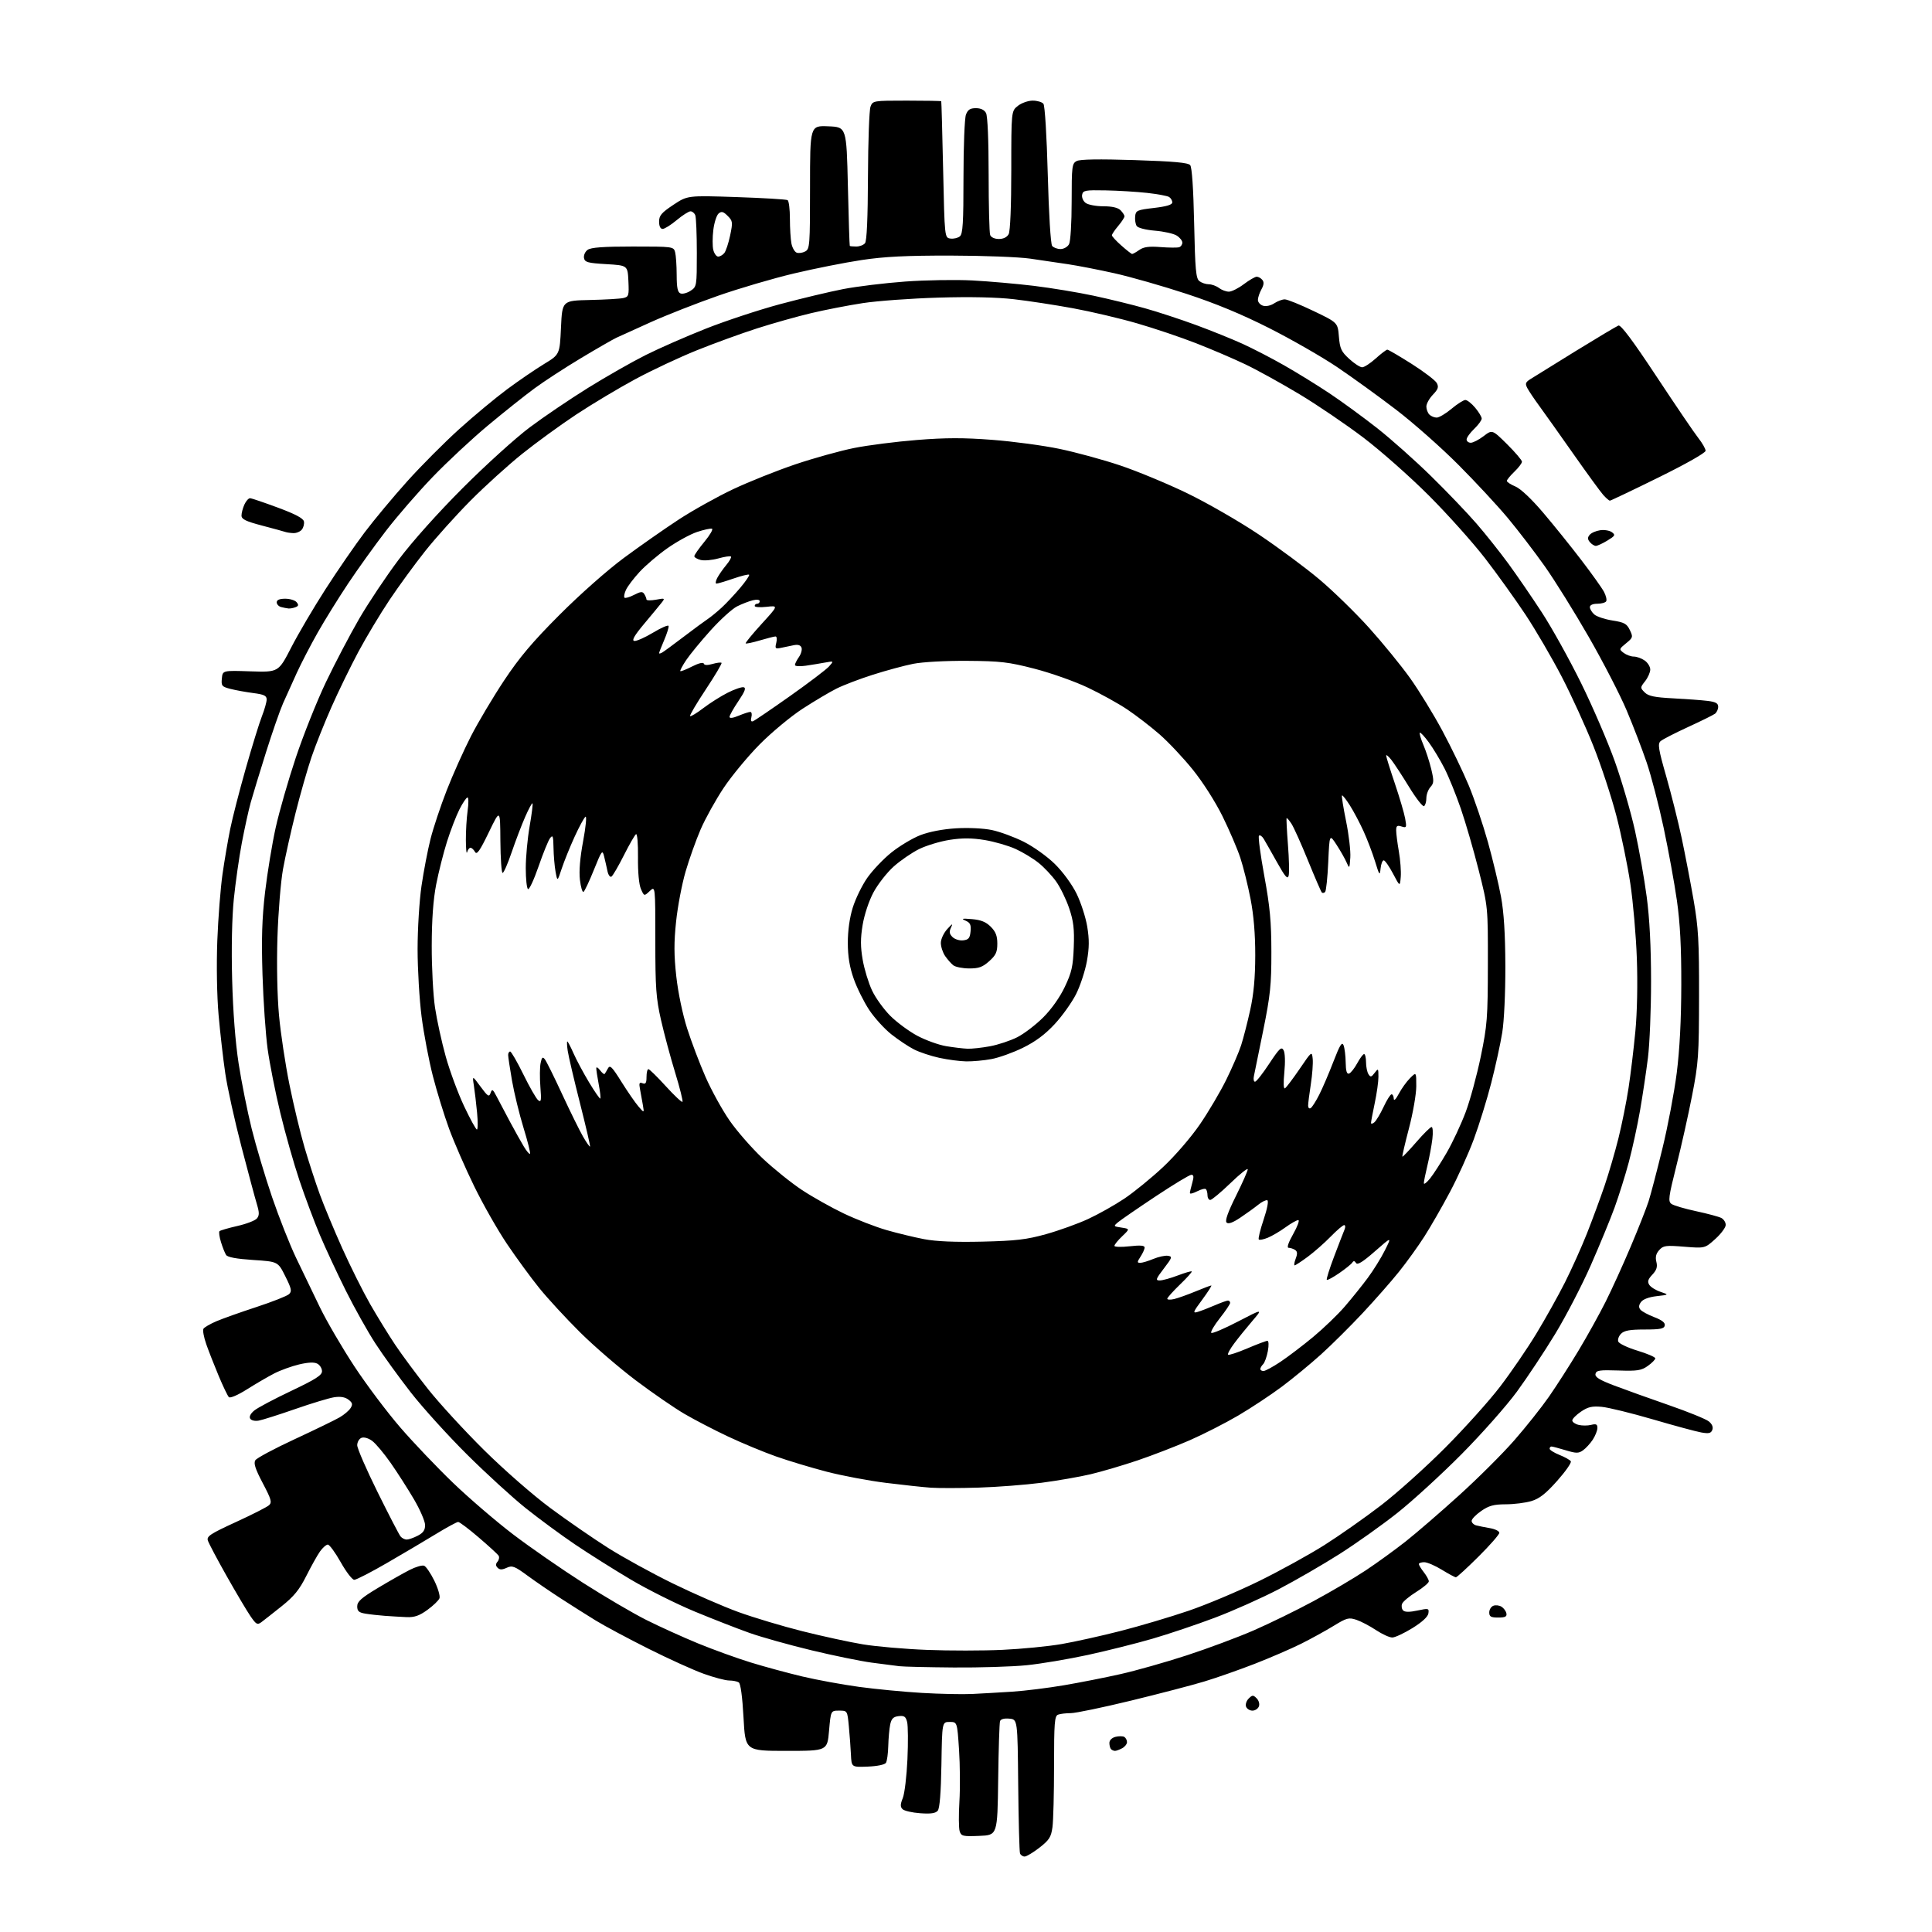<?xml version="1.0" encoding="UTF-8" standalone="no"?>
<svg 
  version="1.1" 
  xmlns="http://www.w3.org/2000/svg" 
  xmlns:xlink="http://www.w3.org/1999/xlink" 
  xmlns:svg="http://www.w3.org/2000/svg"
  xmlns:rdf="http://www.w3.org/1999/02/22-rdf-syntax-ns#"
  xmlns:cc="http://creativecommons.org/ns#"
  xmlns:dc="http://purl.org/dc/elements/1.1/"
  viewBox="0 0 768 768"
  width="768"
  height="768"
>
<style>svg {background-color: white; }</style>"
<path stroke="none" fill="black" fill-rule="evenodd" d="M407.30,738.00C406.55,738.00 405.73,737.44 405.47,736.75C405.22,736.06 404.89,723.80 404.75,709.50C404.50,683.50 404.50,683.50 401.24,683.19C399.22,682.99 397.81,683.37 397.53,684.19C397.28,684.91 396.94,695.40 396.79,707.50C396.50,729.50 396.50,729.50 389.33,729.79C382.75,730.06 382.11,729.91 381.48,727.94C381.11,726.76 381.06,721.45 381.38,716.15C381.70,710.84 381.63,701.55 381.23,695.50C380.50,684.50 380.50,684.50 377.50,684.50C374.50,684.50 374.50,684.50 374.23,701.43C374.04,712.62 373.55,718.84 372.77,719.78C371.90,720.82 369.99,721.10 365.78,720.79C362.58,720.56 359.43,719.83 358.77,719.17C357.84,718.24 357.86,717.25 358.88,714.74C359.59,712.96 360.42,706.03 360.72,699.34C361.02,692.65 360.96,685.99 360.60,684.53C360.05,682.36 359.44,681.93 357.22,682.19C355.12,682.43 354.37,683.18 353.87,685.50C353.52,687.15 353.18,690.98 353.10,694.00C353.03,697.02 352.61,700.06 352.18,700.75C351.71,701.48 348.74,702.10 344.94,702.25C338.50,702.50 338.50,702.50 338.26,697.50C338.13,694.75 337.76,689.69 337.43,686.25C336.84,680.00 336.84,680.00 333.55,680.00C330.26,680.00 330.26,680.00 329.56,688.00C328.86,696.00 328.86,696.00 312.57,696.00C296.28,696.00 296.28,696.00 295.56,682.76C295.11,674.47 294.40,669.24 293.67,668.78C293.03,668.37 291.29,668.02 289.81,668.02C288.33,668.01 283.83,666.82 279.81,665.38C275.79,663.95 265.90,659.47 257.84,655.43C249.78,651.39 240.33,646.34 236.84,644.20C233.35,642.06 227.12,638.12 223.00,635.45C218.88,632.79 212.89,628.69 209.70,626.35C204.55,622.56 203.62,622.21 201.42,623.22C199.58,624.06 198.66,624.06 197.82,623.22C196.99,622.39 196.98,621.73 197.79,620.76C198.39,620.03 198.57,618.96 198.19,618.38C197.81,617.80 194.26,614.55 190.30,611.16C186.35,607.77 182.67,605.00 182.13,605.00C181.59,605.00 177.63,607.15 173.32,609.78C169.02,612.41 160.27,617.58 153.88,621.28C147.50,624.98 141.62,628.00 140.82,628.00C140.02,628.00 137.60,624.85 135.44,621.00C133.27,617.15 130.97,614.00 130.32,614.00C129.67,614.00 128.26,615.24 127.19,616.75C126.13,618.26 123.67,622.65 121.74,626.50C118.99,631.97 116.85,634.60 111.96,638.50C108.52,641.25 104.89,644.10 103.90,644.84C102.30,646.03 101.82,645.75 99.49,642.34C98.05,640.23 93.81,633.07 90.06,626.43C86.31,619.79 82.97,613.47 82.63,612.39C82.09,610.70 83.58,609.72 93.75,605.05C100.21,602.09 106.15,599.07 106.94,598.35C108.19,597.22 107.84,596.01 104.44,589.55C101.48,583.93 100.75,581.67 101.50,580.47C102.05,579.60 109.10,575.82 117.16,572.09C125.22,568.35 133.27,564.44 135.05,563.40C136.83,562.35 138.79,560.69 139.39,559.69C140.28,558.24 140.10,557.58 138.50,556.37C137.15,555.35 135.30,555.05 132.84,555.43C130.82,555.74 123.84,557.85 117.34,560.12C110.83,562.38 104.32,564.45 102.87,564.71C101.35,564.99 99.91,564.66 99.46,563.93C98.97,563.15 99.59,561.93 101.09,560.69C102.42,559.60 109.01,556.10 115.75,552.91C125.44,548.31 128.00,546.68 128.00,545.09C128.00,543.98 127.17,542.63 126.16,542.09C124.92,541.42 122.58,541.52 118.91,542.38C115.94,543.08 111.47,544.70 109.00,545.97C106.53,547.25 101.66,550.08 98.18,552.28C94.50,554.60 91.49,555.89 90.98,555.38C90.49,554.89 88.68,551.12 86.95,546.99C85.22,542.87 83.00,537.20 82.01,534.39C81.02,531.58 80.51,528.80 80.87,528.21C81.24,527.61 83.56,526.27 86.02,525.22C88.48,524.17 95.67,521.61 102.00,519.54C108.33,517.46 114.13,515.17 114.90,514.44C116.10,513.31 115.88,512.27 113.40,507.31C110.50,501.50 110.50,501.50 100.62,500.86C94.00,500.42 90.46,499.77 89.87,498.86C89.39,498.11 88.47,495.81 87.84,493.74C87.20,491.68 86.94,489.73 87.25,489.41C87.57,489.10 90.76,488.17 94.34,487.35C97.93,486.54 101.43,485.19 102.12,484.36C103.12,483.15 103.12,482.02 102.11,478.67C101.41,476.38 98.65,466.08 95.97,455.79C93.29,445.50 90.40,432.44 89.56,426.75C88.72,421.07 87.52,410.59 86.89,403.46C86.22,395.83 86.02,383.72 86.38,374.00C86.73,364.93 87.66,353.00 88.45,347.49C89.24,341.98 90.62,333.88 91.52,329.49C92.41,325.10 95.19,314.30 97.69,305.50C100.19,296.70 103.08,287.35 104.12,284.71C105.15,282.08 106.00,279.08 106.00,278.06C106.00,276.55 104.97,276.06 100.75,275.51C97.86,275.14 93.79,274.40 91.69,273.87C88.17,272.97 87.91,272.65 88.19,269.70C88.50,266.50 88.50,266.50 99.60,266.87C110.70,267.23 110.70,267.23 115.77,257.37C118.56,251.94 124.70,241.51 129.41,234.19C134.11,226.87 141.11,216.72 144.95,211.63C148.80,206.54 156.44,197.37 161.94,191.26C167.44,185.15 176.72,175.83 182.56,170.56C188.41,165.28 196.98,158.16 201.60,154.73C206.23,151.30 212.83,146.80 216.26,144.71C222.50,140.92 222.50,140.92 223.00,130.21C223.50,119.50 223.50,119.50 234.50,119.25C240.55,119.12 246.53,118.77 247.80,118.47C249.93,117.98 250.07,117.50 249.80,111.72C249.50,105.50 249.50,105.50 241.01,105.00C233.63,104.57 232.47,104.25 232.15,102.57C231.95,101.50 232.59,100.04 233.58,99.32C234.90,98.36 239.77,98.00 251.57,98.00C267.52,98.00 267.78,98.03 268.37,100.25C268.70,101.49 268.98,105.55 268.99,109.28C269.00,114.39 269.37,116.21 270.51,116.64C271.34,116.96 273.14,116.49 274.51,115.59C276.96,113.98 277.00,113.73 277.00,100.56C277.00,93.19 276.73,86.45 276.39,85.58C276.06,84.71 275.20,84.00 274.49,84.00C273.77,84.00 271.30,85.58 269.00,87.50C266.70,89.43 264.18,91.00 263.41,91.00C262.52,91.00 262.00,89.92 262.00,88.10C262.00,85.68 262.94,84.57 267.65,81.44C273.30,77.69 273.30,77.69 292.74,78.34C303.43,78.70 312.59,79.25 313.09,79.56C313.59,79.87 314.00,83.19 314.00,86.93C314.00,90.68 314.28,95.13 314.61,96.81C314.95,98.49 315.88,100.12 316.68,100.43C317.49,100.74 319.01,100.53 320.07,99.96C321.90,98.99 322.00,97.60 322.00,74.42C322.00,49.91 322.00,49.91 329.25,50.21C336.50,50.50 336.50,50.50 337.05,74.00C337.35,86.93 337.68,97.61 337.80,97.75C337.91,97.89 339.07,98.00 340.38,98.00C341.69,98.00 343.25,97.41 343.85,96.68C344.57,95.81 344.97,86.79 345.03,70.08C345.08,56.18 345.54,43.72 346.04,42.40C346.94,40.03 347.12,40.00 360.48,40.00C367.91,40.00 374.07,40.11 374.16,40.25C374.25,40.39 374.59,52.65 374.91,67.50C375.50,94.50 375.50,94.50 377.81,94.83C379.07,95.01 380.76,94.61 381.56,93.95C382.74,92.97 383.00,88.68 383.00,70.44C383.00,58.17 383.44,46.98 383.98,45.57C384.72,43.60 385.65,43.00 387.94,43.00C389.87,43.00 391.30,43.68 391.96,44.93C392.59,46.10 393.00,55.77 393.00,69.35C393.00,81.72 393.27,92.55 393.61,93.42C393.96,94.35 395.39,95.00 397.07,95.00C398.87,95.00 400.31,94.29 400.96,93.07C401.59,91.89 402.00,81.92 402.00,67.64C402.00,44.15 402.00,44.15 404.63,42.07C406.08,40.93 408.73,40.00 410.51,40.00C412.30,40.00 414.21,40.56 414.77,41.25C415.36,41.97 416.09,53.86 416.51,69.50C416.92,85.02 417.66,97.03 418.24,97.75C418.79,98.44 420.30,99.00 421.59,99.00C422.88,99.00 424.39,98.13 424.96,97.07C425.55,95.98 426.00,88.55 426.00,80.10C426.00,66.18 426.14,64.99 427.97,64.02C429.29,63.31 436.89,63.19 450.98,63.64C466.62,64.14 472.30,64.66 473.12,65.65C473.82,66.49 474.40,74.97 474.69,88.74C475.08,107.22 475.40,110.69 476.77,111.75C477.66,112.44 479.34,113.00 480.50,113.00C481.66,113.00 483.49,113.66 484.56,114.47C485.63,115.28 487.40,115.94 488.50,115.94C489.60,115.94 492.27,114.61 494.43,112.97C496.59,111.34 498.90,110.00 499.56,110.00C500.22,110.00 501.22,110.56 501.79,111.25C502.53,112.13 502.42,113.25 501.45,115.00C500.69,116.38 500.05,118.26 500.04,119.18C500.02,120.11 500.92,121.16 502.05,121.52C503.25,121.90 505.10,121.51 506.51,120.58C507.84,119.71 509.73,119.00 510.71,119.00C511.70,119.00 516.84,121.08 522.14,123.62C531.77,128.24 531.77,128.24 532.23,133.78C532.63,138.60 533.17,139.77 536.33,142.66C538.33,144.50 540.65,146.00 541.48,146.00C542.31,146.00 544.74,144.42 546.87,142.50C549.00,140.57 551.08,139.00 551.49,139.00C551.90,139.00 556.26,141.55 561.17,144.66C566.08,147.78 570.57,151.20 571.14,152.26C571.98,153.83 571.68,154.73 569.59,156.91C568.17,158.39 567.00,160.51 567.00,161.60C567.00,162.70 567.54,164.14 568.20,164.80C568.86,165.46 570.17,166.00 571.11,166.00C572.04,166.00 574.70,164.43 577.00,162.50C579.30,160.57 581.78,159.00 582.51,159.00C583.23,159.00 584.99,160.38 586.41,162.08C587.83,163.77 589.00,165.71 589.00,166.39C589.00,167.07 587.65,168.92 586.00,170.50C584.35,172.08 583.00,173.96 583.00,174.69C583.00,175.41 583.75,176.00 584.66,176.00C585.57,176.00 587.86,174.82 589.75,173.38C593.19,170.75 593.19,170.75 599.10,176.59C602.34,179.81 605.00,182.93 605.00,183.53C605.00,184.13 603.65,185.92 602.00,187.50C600.35,189.08 599.00,190.73 599.00,191.17C599.00,191.61 600.53,192.61 602.40,193.39C604.46,194.25 608.80,198.34 613.42,203.78C617.62,208.72 624.45,217.20 628.60,222.63C632.76,228.06 636.81,233.75 637.62,235.28C638.42,236.81 638.81,238.50 638.48,239.03C638.15,239.56 636.56,240.00 634.94,240.00C633.14,240.00 632.00,240.52 632.00,241.35C632.00,242.08 632.79,243.39 633.75,244.25C634.71,245.10 637.97,246.19 640.99,246.66C645.68,247.39 646.68,247.94 647.88,250.44C649.21,253.21 649.14,253.48 646.39,255.72C643.58,258.01 643.55,258.11 645.44,259.54C646.51,260.34 648.32,261.00 649.47,261.00C650.62,261.00 652.56,261.70 653.78,262.56C655.00,263.41 656.00,265.03 656.00,266.15C656.00,267.27 655.08,269.35 653.96,270.78C651.97,273.31 651.97,273.41 653.79,275.24C655.27,276.71 657.66,277.21 665.08,277.60C670.26,277.87 676.41,278.32 678.75,278.61C682.00,279.00 683.00,279.55 683.00,280.94C683.00,281.94 682.44,283.18 681.75,283.71C681.06,284.23 676.23,286.62 671.00,289.02C665.77,291.42 660.87,293.94 660.10,294.63C658.91,295.69 659.24,297.79 662.37,308.69C664.38,315.73 667.16,326.83 668.54,333.34C669.91,339.85 672.03,350.87 673.24,357.84C675.13,368.71 675.44,374.10 675.40,396.00C675.37,419.61 675.16,422.54 672.63,435.50C671.13,443.20 668.32,455.78 666.38,463.46C663.25,475.92 663.04,477.55 664.42,478.57C665.28,479.19 669.70,480.50 674.24,481.47C678.78,482.45 683.29,483.65 684.25,484.16C685.21,484.66 686.00,485.90 686.00,486.92C686.00,487.94 684.14,490.45 681.86,492.51C677.72,496.25 677.72,496.25 669.55,495.59C662.17,494.99 661.20,495.12 659.57,496.92C658.29,498.33 657.96,499.71 658.43,501.59C658.94,503.60 658.54,504.86 656.84,506.68C655.10,508.52 654.81,509.47 655.60,510.73C656.17,511.63 658.18,512.89 660.07,513.52C663.50,514.68 663.50,514.68 658.56,515.24C655.49,515.59 653.13,516.47 652.33,517.57C651.40,518.83 651.34,519.70 652.10,520.62C652.68,521.32 655.17,522.66 657.62,523.60C660.68,524.77 661.99,525.81 661.77,526.90C661.52,528.20 660.01,528.50 653.77,528.50C647.92,528.50 645.68,528.90 644.40,530.17C643.48,531.09 642.98,532.50 643.29,533.30C643.59,534.10 647.03,535.73 650.92,536.91C654.81,538.09 658.00,539.46 658.00,539.96C658.00,540.46 656.67,541.81 655.04,542.97C652.47,544.80 650.91,545.05 643.32,544.79C635.83,544.54 634.52,544.74 634.23,546.16C633.97,547.41 635.80,548.54 641.69,550.78C645.99,552.41 655.73,555.91 663.35,558.55C670.97,561.19 678.14,564.10 679.27,565.02C680.59,566.09 681.10,567.30 680.68,568.39C680.15,569.76 679.29,569.96 676.26,569.42C674.19,569.05 665.52,566.71 657.00,564.21C648.48,561.72 639.34,559.48 636.71,559.24C632.86,558.89 631.24,559.26 628.46,561.15C626.57,562.44 625.01,564.01 625.01,564.64C625.00,565.27 626.12,566.07 627.50,566.41C628.88,566.76 631.12,566.76 632.50,566.41C634.50,565.91 635.00,566.16 634.99,567.64C634.99,568.66 634.15,570.76 633.14,572.31C632.12,573.85 630.37,575.75 629.25,576.54C627.48,577.78 626.57,577.77 622.35,576.49C619.68,575.68 617.16,575.02 616.75,575.01C616.34,575.00 616.00,575.40 616.00,575.89C616.00,576.38 617.76,577.49 619.91,578.35C622.07,579.21 624.10,580.35 624.43,580.89C624.76,581.43 622.33,584.92 619.01,588.65C614.46,593.77 611.96,595.74 608.75,596.70C606.41,597.40 601.82,597.98 598.55,597.98C593.77,598.00 591.86,598.52 588.80,600.64C586.71,602.09 585.00,603.86 585.00,604.57C585.00,605.28 585.79,606.08 586.75,606.35C587.71,606.61 590.19,607.11 592.25,607.46C594.31,607.81 596.00,608.64 596.00,609.32C596.00,609.99 592.28,614.25 587.73,618.77C583.18,623.30 579.14,627.00 578.74,627.00C578.35,627.00 575.84,625.65 573.15,624.00C570.47,622.35 567.32,621.00 566.14,621.00C564.96,621.00 564.01,621.34 564.02,621.75C564.03,622.16 564.92,623.62 566.00,625.00C567.08,626.38 567.97,628.00 567.98,628.60C567.99,629.21 565.74,631.11 562.98,632.82C560.22,634.54 557.68,636.66 557.35,637.54C557.01,638.42 557.20,639.60 557.77,640.17C558.47,640.87 560.30,640.89 563.46,640.21C567.89,639.27 568.10,639.32 567.81,641.34C567.61,642.69 565.31,644.81 561.50,647.17C558.20,649.21 554.60,650.90 553.50,650.93C552.40,650.97 549.48,649.64 547.00,648.00C544.52,646.35 541.01,644.51 539.18,643.90C536.17,642.90 535.34,643.12 530.18,646.28C527.06,648.20 521.24,651.40 517.25,653.40C513.26,655.39 504.94,658.99 498.75,661.40C492.56,663.80 483.57,666.96 478.76,668.41C473.96,669.87 460.83,673.29 449.58,676.03C438.34,678.76 427.57,681.00 425.65,681.00C423.73,681.00 421.45,681.27 420.58,681.61C419.21,682.13 419.00,684.88 419.00,701.97C419.00,712.83 418.72,723.79 418.37,726.33C417.83,730.28 417.09,731.44 413.20,734.47C410.71,736.41 408.06,738.00 407.30,738.00zM443.23,696.00C442.74,696.00 442.03,695.70 441.67,695.33C441.30,694.97 441.00,693.85 441.00,692.85C441.00,691.76 441.98,690.79 443.44,690.42C444.79,690.09 446.36,690.11 446.94,690.46C447.52,690.82 448.00,691.75 448.00,692.52C448.00,693.30 447.13,694.40 446.07,694.96C445.00,695.53 443.73,696.00 443.23,696.00zM497.86,680.00C496.80,680.00 495.66,679.29 495.33,678.42C495.00,677.55 495.46,676.11 496.36,675.21C497.84,673.74 498.15,673.73 499.54,675.11C500.41,675.98 500.79,677.37 500.43,678.32C500.08,679.25 498.92,680.00 497.86,680.00zM386.50,673.38C390.35,673.19 397.55,672.78 402.50,672.46C407.45,672.13 416.66,670.99 422.98,669.91C429.29,668.84 439.41,666.84 445.48,665.47C451.54,664.11 463.33,660.77 471.68,658.05C480.03,655.33 492.03,650.86 498.33,648.12C504.64,645.37 515.36,640.13 522.15,636.47C528.94,632.82 538.25,627.33 542.84,624.29C547.42,621.25 554.62,616.03 558.84,612.70C563.05,609.37 572.60,601.13 580.05,594.38C587.50,587.64 597.36,577.81 601.97,572.53C606.58,567.26 612.77,559.47 615.73,555.22C618.68,550.97 623.96,542.75 627.45,536.94C630.94,531.13 635.81,522.35 638.27,517.44C640.74,512.52 645.23,502.65 648.25,495.50C651.28,488.35 654.47,480.25 655.35,477.50C656.23,474.75 658.70,465.30 660.85,456.50C663.00,447.70 665.55,434.20 666.53,426.50C667.70,417.22 668.31,405.42 668.34,391.50C668.37,376.51 667.87,366.92 666.60,358.00C665.62,351.12 663.25,338.11 661.33,329.08C659.41,320.05 656.37,308.35 654.57,303.08C652.78,297.81 649.20,288.50 646.62,282.39C644.04,276.28 637.28,263.16 631.59,253.25C625.90,243.34 617.99,230.63 614.00,225.00C610.02,219.38 603.46,210.82 599.43,205.98C595.40,201.14 586.57,191.62 579.80,184.83C573.04,178.03 561.88,168.16 555.00,162.89C548.12,157.62 537.55,149.98 531.50,145.90C525.45,141.83 513.30,134.87 504.50,130.42C493.51,124.87 483.18,120.59 471.50,116.76C462.15,113.69 449.32,110.03 443.00,108.62C436.68,107.21 428.35,105.59 424.50,105.02C420.65,104.45 413.90,103.45 409.50,102.81C405.10,102.17 390.93,101.62 378.00,101.60C360.27,101.57 351.56,102.00 342.50,103.37C335.90,104.36 323.79,106.76 315.59,108.71C307.39,110.65 293.81,114.64 285.41,117.58C277.00,120.52 265.04,125.21 258.81,128.01C252.59,130.81 246.38,133.63 245.00,134.27C243.62,134.92 237.32,138.54 231.00,142.33C224.68,146.12 216.35,151.53 212.51,154.36C208.66,157.19 200.34,163.81 194.01,169.09C187.68,174.36 177.78,183.59 172.00,189.60C166.22,195.60 157.87,205.24 153.43,211.01C148.99,216.78 142.21,226.22 138.36,232.00C134.51,237.78 129.07,246.55 126.27,251.50C123.47,256.45 119.73,263.65 117.97,267.50C116.21,271.35 113.76,276.77 112.53,279.55C111.30,282.33 108.24,291.10 105.74,299.05C103.24,307.00 100.51,315.98 99.66,319.00C98.82,322.02 97.24,329.23 96.14,335.00C95.05,340.77 93.62,350.83 92.95,357.35C92.21,364.67 91.95,376.88 92.28,389.35C92.62,402.19 93.56,414.34 94.87,422.84C96.01,430.18 98.34,441.81 100.05,448.70C101.76,455.58 105.41,467.80 108.15,475.86C110.90,483.91 115.19,494.77 117.69,500.00C120.20,505.23 124.45,514.05 127.14,519.62C129.84,525.19 136.01,535.76 140.85,543.12C145.69,550.48 153.94,561.45 159.18,567.50C164.41,573.55 173.86,583.46 180.17,589.52C186.48,595.58 197.15,604.74 203.89,609.88C210.63,615.02 223.16,623.70 231.73,629.18C240.29,634.65 251.62,641.30 256.90,643.95C262.18,646.60 271.45,650.80 277.50,653.29C283.55,655.77 293.00,659.19 298.50,660.88C304.00,662.57 313.23,665.07 319.00,666.44C324.77,667.80 334.90,669.66 341.50,670.56C348.10,671.46 359.35,672.54 366.50,672.96C373.65,673.38 382.65,673.57 386.50,673.38zM379.14,662.85C368.89,662.77 359.15,662.54 357.50,662.34C355.85,662.15 350.90,661.51 346.50,660.92C342.10,660.33 331.30,658.12 322.50,656.00C313.70,653.88 302.68,650.79 298.00,649.13C293.32,647.48 283.52,643.65 276.21,640.63C268.90,637.60 257.43,631.87 250.71,627.88C244.00,623.90 234.00,617.60 228.50,613.88C223.00,610.16 214.22,603.70 209.00,599.53C203.78,595.36 193.28,585.77 185.69,578.23C178.09,570.68 168.01,559.55 163.29,553.50C158.57,547.45 152.23,538.67 149.20,534.00C146.16,529.33 140.87,519.88 137.44,513.00C134.01,506.12 129.37,496.18 127.15,490.91C124.92,485.64 121.27,475.88 119.03,469.22C116.80,462.57 113.37,450.46 111.41,442.32C109.44,434.18 107.19,422.79 106.39,417.01C105.60,411.23 104.68,397.95 104.35,387.50C103.90,373.15 104.15,365.10 105.37,354.63C106.27,347.00 108.15,335.53 109.56,329.13C110.97,322.73 114.59,310.14 117.60,301.13C120.61,292.13 126.00,278.63 129.58,271.13C133.16,263.64 139.10,252.32 142.76,246.00C146.43,239.68 153.49,229.10 158.45,222.50C163.86,215.29 174.06,203.89 183.98,193.96C193.07,184.86 205.05,174.01 210.62,169.85C216.18,165.68 226.61,158.63 233.80,154.16C240.99,149.70 251.29,143.83 256.68,141.13C262.08,138.42 272.89,133.69 280.70,130.60C288.51,127.52 301.71,123.16 310.04,120.92C318.37,118.69 329.67,115.99 335.16,114.92C340.65,113.86 351.75,112.51 359.82,111.92C367.89,111.33 379.90,111.14 386.50,111.48C393.10,111.83 404.12,112.80 411.00,113.63C417.88,114.47 428.55,116.23 434.72,117.55C440.89,118.87 450.09,121.12 455.16,122.55C460.24,123.97 469.36,126.97 475.43,129.20C481.50,131.44 489.81,134.79 493.89,136.65C497.97,138.51 505.41,142.35 510.41,145.20C515.41,148.04 523.55,153.06 528.50,156.36C533.45,159.66 542.00,165.91 547.50,170.24C553.00,174.57 562.64,183.15 568.91,189.31C575.19,195.46 583.29,203.92 586.91,208.11C590.54,212.29 596.26,219.49 599.64,224.11C603.01,228.72 609.00,237.45 612.94,243.50C616.88,249.55 623.88,262.15 628.49,271.50C633.10,280.85 639.15,294.91 641.94,302.73C644.73,310.56 648.33,322.94 649.94,330.23C651.55,337.53 653.65,349.35 654.59,356.50C655.74,365.15 656.32,376.37 656.32,390.00C656.33,401.27 655.77,415.00 655.08,420.50C654.40,426.00 652.98,435.45 651.93,441.50C650.88,447.55 648.87,456.77 647.47,462.00C646.07,467.23 643.53,475.32 641.83,480.00C640.13,484.68 635.86,495.02 632.35,503.00C628.84,510.98 622.48,523.23 618.22,530.24C613.96,537.25 607.10,547.59 602.99,553.21C598.87,558.83 588.98,570.00 581.00,578.05C573.02,586.09 561.55,596.59 555.50,601.39C549.45,606.19 539.10,613.54 532.50,617.74C525.90,621.93 515.03,628.22 508.35,631.71C501.67,635.20 490.24,640.31 482.94,643.06C475.64,645.82 464.45,649.58 458.08,651.43C451.71,653.28 440.20,656.17 432.50,657.85C424.80,659.52 413.84,661.37 408.14,661.95C402.45,662.53 389.40,662.93 379.14,662.85zM398.50,655.84C406.20,655.48 416.77,654.45 422.00,653.54C427.23,652.64 437.80,650.29 445.50,648.32C453.20,646.35 465.35,642.74 472.50,640.30C479.65,637.86 492.25,632.55 500.50,628.50C508.75,624.45 520.44,618.00 526.49,614.18C532.53,610.35 542.66,603.24 548.99,598.38C555.32,593.52 566.80,583.21 574.50,575.48C582.20,567.75 592.01,556.84 596.29,551.23C600.58,545.63 607.04,536.19 610.64,530.27C614.24,524.35 619.40,515.12 622.10,509.76C624.80,504.40 628.74,495.63 630.86,490.26C632.98,484.89 636.10,476.45 637.79,471.50C639.48,466.55 641.98,458.00 643.35,452.50C644.72,447.00 646.53,438.00 647.37,432.50C648.21,427.00 649.43,416.88 650.08,410.00C650.80,402.47 651.03,390.94 650.67,381.00C650.35,371.93 649.18,358.56 648.09,351.30C647.00,344.04 644.51,331.94 642.57,324.42C640.62,316.89 636.51,304.38 633.42,296.62C630.34,288.85 624.66,276.43 620.81,269.00C616.95,261.57 610.49,250.50 606.45,244.39C602.40,238.29 595.14,228.16 590.30,221.89C585.46,215.63 575.42,204.42 568.00,196.99C560.58,189.56 548.88,179.21 542.01,173.99C535.13,168.77 523.66,160.98 516.51,156.68C509.35,152.38 499.68,147.04 495.00,144.81C490.33,142.58 481.55,138.82 475.50,136.46C469.45,134.09 458.90,130.53 452.05,128.55C445.21,126.56 433.73,123.86 426.55,122.54C419.37,121.22 408.77,119.60 403.00,118.94C396.23,118.16 385.57,117.93 373.00,118.31C362.27,118.62 348.77,119.61 343.00,120.49C337.23,121.37 327.96,123.17 322.41,124.49C316.86,125.81 307.19,128.53 300.91,130.55C294.64,132.56 283.88,136.48 277.00,139.25C270.12,142.01 259.10,147.19 252.50,150.75C245.90,154.31 235.37,160.61 229.10,164.75C222.84,168.90 213.16,175.93 207.60,180.39C202.05,184.84 192.80,193.21 187.06,198.99C181.32,204.77 173.22,213.78 169.06,219.01C164.90,224.24 158.50,233.02 154.82,238.51C151.15,244.01 145.62,253.22 142.52,259.00C139.43,264.77 134.61,274.64 131.83,280.92C129.04,287.20 125.45,296.20 123.84,300.92C122.24,305.64 119.40,315.57 117.53,323.00C115.66,330.43 113.39,340.55 112.50,345.50C111.60,350.45 110.61,362.66 110.29,372.63C109.95,383.51 110.20,395.89 110.91,403.63C111.56,410.71 113.43,423.13 115.08,431.23C116.72,439.32 119.42,450.57 121.09,456.23C122.75,461.88 125.47,470.23 127.13,474.78C128.80,479.34 132.81,488.99 136.06,496.22C139.31,503.46 144.31,513.46 147.16,518.44C150.02,523.42 154.51,530.72 157.15,534.66C159.79,538.60 165.63,546.48 170.13,552.16C174.64,557.85 184.70,568.80 192.49,576.50C200.46,584.38 211.98,594.44 218.82,599.50C225.50,604.45 235.82,611.57 241.74,615.32C247.66,619.07 259.25,625.43 267.50,629.47C275.75,633.50 287.45,638.60 293.50,640.80C299.55,643.00 311.02,646.44 319.00,648.44C326.98,650.44 337.77,652.79 343.00,653.65C348.23,654.52 359.70,655.52 368.50,655.86C377.30,656.21 390.80,656.20 398.50,655.84zM161.60,642.83C159.34,642.73 155.47,642.50 153.00,642.32C150.53,642.14 147.04,641.75 145.25,641.45C142.65,641.02 142.00,640.44 142.00,638.54C142.00,636.64 143.63,635.19 150.25,631.22C154.79,628.50 160.46,625.28 162.85,624.07C165.24,622.85 167.82,622.10 168.59,622.40C169.36,622.69 171.18,625.37 172.65,628.35C174.11,631.33 175.03,634.48 174.70,635.34C174.37,636.21 172.21,638.29 169.90,639.96C166.67,642.30 164.75,642.96 161.60,642.83zM595.57,643.00C592.65,643.00 592.00,642.63 592.00,640.97C592.00,639.85 592.74,638.65 593.64,638.31C594.54,637.96 596.00,638.14 596.89,638.70C597.77,639.26 598.65,640.45 598.82,641.36C599.07,642.63 598.35,643.00 595.57,643.00zM161.67,612.00C162.46,612.00 164.43,611.31 166.05,610.47C168.23,609.35 169.00,608.24 168.98,606.22C168.97,604.73 166.98,600.12 164.56,596.00C162.14,591.88 157.99,585.39 155.33,581.58C152.67,577.77 149.35,573.81 147.95,572.78C146.47,571.69 144.69,571.18 143.70,571.56C142.77,571.92 142.00,573.24 142.00,574.50C142.00,575.76 145.64,584.15 150.10,593.15C154.55,602.14 158.65,610.06 159.22,610.75C159.78,611.44 160.89,612.00 161.67,612.00zM388.98,591.35C381.57,591.58 373.02,591.59 370.00,591.38C366.98,591.17 358.95,590.30 352.18,589.46C345.40,588.62 334.83,586.63 328.68,585.04C322.53,583.44 313.45,580.71 308.50,578.96C303.55,577.22 294.99,573.66 289.48,571.07C283.96,568.48 276.15,564.42 272.11,562.06C268.07,559.70 259.35,553.70 252.74,548.72C246.13,543.74 236.14,535.13 230.56,529.59C224.97,524.04 217.67,516.12 214.35,512.00C211.02,507.88 205.26,500.00 201.55,494.50C197.84,489.00 191.95,478.65 188.47,471.50C184.98,464.35 180.52,454.11 178.54,448.74C176.57,443.37 173.66,433.92 172.07,427.74C170.48,421.56 168.47,410.95 167.59,404.16C166.72,397.37 166.00,385.28 166.00,377.29C166.00,369.30 166.70,357.97 167.56,352.13C168.42,346.28 170.03,337.90 171.14,333.50C172.25,329.10 175.14,320.40 177.58,314.16C180.01,307.93 184.35,298.25 187.21,292.66C190.08,287.07 196.01,277.10 200.39,270.50C206.48,261.33 211.67,255.18 222.43,244.40C230.54,236.27 241.37,226.69 248.00,221.78C254.32,217.10 264.10,210.26 269.72,206.58C275.34,202.90 285.11,197.45 291.42,194.47C297.74,191.49 308.89,187.04 316.20,184.57C323.52,182.11 334.00,179.19 339.50,178.09C345.00,176.99 356.25,175.55 364.50,174.90C375.96,173.98 383.04,173.97 394.50,174.85C402.75,175.48 414.78,177.10 421.24,178.45C427.70,179.80 438.50,182.74 445.23,185.00C451.96,187.25 463.94,192.22 471.86,196.04C479.77,199.86 492.61,207.25 500.37,212.45C508.14,217.65 519.00,225.70 524.50,230.34C530.00,234.97 538.90,243.65 544.28,249.63C549.66,255.61 556.95,264.55 560.49,269.50C564.03,274.45 569.83,283.90 573.37,290.50C576.92,297.10 581.64,306.91 583.88,312.29C586.11,317.68 589.53,327.79 591.48,334.77C593.42,341.74 595.76,351.51 596.68,356.48C597.82,362.68 598.36,371.27 598.40,384.00C598.43,394.65 597.91,405.89 597.16,410.50C596.45,414.90 594.48,423.90 592.79,430.50C591.09,437.10 587.97,447.18 585.85,452.90C583.73,458.62 579.45,468.07 576.34,473.90C573.24,479.73 568.69,487.65 566.23,491.50C563.77,495.35 559.24,501.65 556.15,505.50C553.07,509.35 546.54,516.77 541.65,522.00C536.76,527.23 529.33,534.60 525.13,538.40C520.93,542.19 513.92,547.97 509.54,551.24C505.17,554.50 497.39,559.65 492.26,562.67C487.13,565.68 478.43,570.12 472.93,572.53C467.43,574.93 458.11,578.53 452.22,580.53C446.32,582.52 437.90,585.00 433.50,586.04C429.10,587.08 420.32,588.60 413.98,589.43C407.65,590.25 396.40,591.12 388.98,591.35zM502.26,545.00C502.96,545.00 506.00,543.35 509.01,541.34C512.03,539.32 517.88,534.88 522.00,531.46C526.12,528.04 531.78,522.60 534.56,519.37C537.35,516.14 541.46,511.02 543.70,508.00C545.95,504.98 549.02,500.03 550.53,497.00C553.28,491.51 553.28,491.51 546.55,497.42C541.71,501.67 539.60,502.97 539.04,502.06C538.49,501.17 538.05,501.12 537.57,501.88C537.20,502.48 534.86,504.37 532.38,506.08C529.89,507.79 527.66,509.00 527.42,508.75C527.18,508.51 528.50,504.31 530.36,499.41C532.22,494.51 534.07,489.71 534.48,488.75C534.88,487.79 534.81,487.00 534.32,487.00C533.82,487.00 531.41,489.06 528.96,491.57C526.51,494.09 522.41,497.69 519.87,499.57C517.32,501.46 514.97,503.00 514.64,503.00C514.32,503.00 514.51,501.80 515.06,500.33C515.82,498.34 515.75,497.46 514.79,496.85C514.08,496.40 512.93,496.02 512.24,496.02C511.45,496.01 512.13,493.96 514.09,490.50C515.79,487.48 516.69,485.00 516.09,485.00C515.48,485.00 513.20,486.29 511.03,487.86C508.86,489.44 505.70,491.30 504.01,492.00C502.32,492.70 500.69,493.02 500.39,492.72C500.08,492.42 500.95,488.87 502.30,484.83C503.74,480.57 504.35,477.35 503.78,477.13C503.24,476.93 501.60,477.73 500.15,478.91C498.69,480.09 495.50,482.39 493.05,484.03C490.03,486.05 488.28,486.68 487.58,485.98C486.89,485.29 488.08,481.92 491.28,475.47C493.88,470.25 496.00,465.46 496.00,464.82C496.00,464.19 492.89,466.67 489.10,470.34C485.30,474.00 481.70,477.00 481.10,477.00C480.49,477.00 480.00,476.17 480.00,475.17C480.00,474.16 479.72,473.05 479.37,472.71C479.03,472.36 477.45,472.75 475.87,473.57C474.29,474.38 473.00,474.70 473.00,474.27C473.00,473.84 473.42,472.03 473.93,470.24C474.64,467.78 474.55,467.00 473.57,467.00C472.86,467.00 466.48,470.86 459.39,475.57C452.30,480.28 445.60,484.89 444.50,485.81C442.54,487.45 442.57,487.50 445.83,487.99C449.15,488.50 449.15,488.50 446.08,491.44C444.38,493.05 443.00,494.76 443.00,495.24C443.00,495.71 445.70,495.79 449.00,495.42C453.29,494.94 455.00,495.07 455.00,495.91C455.00,496.55 454.27,498.18 453.38,499.54C451.99,501.67 451.97,502.00 453.26,502.00C454.08,502.00 456.43,501.30 458.48,500.44C460.53,499.59 463.12,499.03 464.24,499.19C466.12,499.48 466.00,499.87 462.65,504.25C459.45,508.43 459.25,509.00 461.00,509.00C462.09,509.00 465.32,508.11 468.18,507.02C471.04,505.94 473.54,505.21 473.74,505.41C473.94,505.60 471.83,507.96 469.05,510.63C466.28,513.31 464.01,515.85 464.01,516.27C464.00,516.69 465.24,516.74 466.75,516.39C468.26,516.03 472.07,514.67 475.22,513.37C478.37,512.06 481.19,511.00 481.50,511.00C481.81,511.00 480.20,513.52 477.93,516.60C474.20,521.64 474.02,522.13 476.14,521.49C477.44,521.10 480.47,519.93 482.88,518.89C485.28,517.85 487.65,517.00 488.13,517.00C488.61,517.00 489.00,517.41 489.00,517.91C489.00,518.41 487.16,521.15 484.91,523.99C482.67,526.83 481.13,529.46 481.50,529.83C481.87,530.20 486.64,528.18 492.11,525.33C502.05,520.17 502.05,520.17 497.77,525.17C495.42,527.92 492.18,531.92 490.58,534.08C488.97,536.23 487.89,538.22 488.18,538.51C488.47,538.80 491.90,537.68 495.80,536.02C499.70,534.36 503.30,533.00 503.81,533.00C504.34,533.00 504.42,534.72 503.99,537.08C503.57,539.32 502.74,541.66 502.12,542.28C501.50,542.90 501.00,543.76 501.00,544.20C501.00,544.64 501.57,545.00 502.26,545.00zM390.50,493.57C403.88,493.25 408.03,492.76 415.81,490.60C420.92,489.17 428.46,486.46 432.55,484.57C436.64,482.68 443.13,479.03 446.98,476.45C450.82,473.87 457.74,468.23 462.35,463.91C467.09,459.48 473.44,452.11 476.97,446.97C480.40,441.96 485.12,433.96 487.47,429.18C489.82,424.41 492.48,418.25 493.37,415.50C494.26,412.75 495.88,406.45 496.97,401.50C498.37,395.18 498.96,388.71 498.98,379.79C498.99,371.31 498.37,363.81 497.10,357.29C496.05,351.90 494.23,344.57 493.05,341.00C491.87,337.43 488.69,330.00 485.98,324.50C483.12,318.71 478.15,310.90 474.14,305.94C470.35,301.23 464.37,294.89 460.87,291.85C457.37,288.80 451.63,284.39 448.12,282.03C444.62,279.68 437.52,275.75 432.35,273.30C427.18,270.85 417.68,267.49 411.23,265.83C400.88,263.16 397.73,262.79 384.50,262.70C375.82,262.64 366.76,263.14 363.00,263.88C359.43,264.59 352.23,266.54 347.00,268.21C341.77,269.87 335.25,272.36 332.50,273.74C329.75,275.12 323.69,278.72 319.03,281.74C314.37,284.77 306.70,291.14 301.99,295.90C297.27,300.67 290.83,308.46 287.66,313.21C284.50,317.97 280.38,325.38 278.52,329.68C276.66,333.98 273.96,341.55 272.52,346.50C271.08,351.45 269.38,360.37 268.76,366.32C267.88,374.63 267.90,379.70 268.84,388.16C269.55,394.58 271.36,403.22 273.15,408.84C274.85,414.15 278.14,422.82 280.46,428.10C282.78,433.38 287.06,441.16 289.99,445.39C292.91,449.62 298.87,456.43 303.22,460.53C307.58,464.63 314.60,470.27 318.82,473.06C323.05,475.85 330.55,480.06 335.50,482.42C340.45,484.77 348.04,487.71 352.36,488.96C356.69,490.21 363.44,491.84 367.36,492.59C372.18,493.50 379.70,493.82 390.50,493.57zM568.44,468.50C569.78,466.85 572.79,462.18 575.13,458.12C577.47,454.06 580.83,446.86 582.61,442.12C584.39,437.38 587.09,427.43 588.63,420.00C591.19,407.57 591.42,404.68 591.45,383.50C591.49,360.50 591.49,360.50 587.82,345.99C585.80,338.00 582.60,326.97 580.71,321.48C578.82,315.99 575.91,308.79 574.23,305.49C572.56,302.20 569.76,297.55 568.02,295.16C566.28,292.77 564.65,291.02 564.40,291.27C564.15,291.51 564.79,293.69 565.82,296.11C566.85,298.52 568.26,302.88 568.96,305.80C570.06,310.43 570.02,311.32 568.61,312.88C567.73,313.86 567.00,315.83 567.00,317.27C567.00,318.71 566.58,320.14 566.07,320.45C565.57,320.77 562.87,317.31 560.09,312.76C557.31,308.22 554.14,303.38 553.04,302.00C551.94,300.62 551.03,299.88 551.02,300.34C551.01,300.81 552.55,305.76 554.44,311.34C556.33,316.93 558.19,323.24 558.57,325.36C559.22,328.97 559.13,329.18 557.13,328.54C555.39,327.99 555.00,328.27 555.00,330.10C555.00,331.33 555.48,335.10 556.07,338.49C556.66,341.87 557.00,346.41 556.82,348.57C556.50,352.50 556.50,352.50 553.73,347.25C552.21,344.36 550.55,342.00 550.05,342.00C549.54,342.00 548.98,343.46 548.80,345.25C548.50,348.24 548.33,348.03 546.64,342.52C545.63,339.23 543.58,333.83 542.08,330.52C540.58,327.21 538.11,322.54 536.60,320.16C535.09,317.77 533.68,315.99 533.47,316.20C533.25,316.42 533.98,321.02 535.09,326.44C536.19,331.85 536.95,338.35 536.77,340.89C536.46,345.38 536.42,345.43 535.27,342.80C534.62,341.31 532.83,338.16 531.29,335.80C528.50,331.50 528.50,331.50 528.00,342.67C527.73,348.81 527.16,354.17 526.75,354.58C526.34,355.00 525.75,355.08 525.44,354.77C525.13,354.46 522.67,348.76 519.96,342.11C517.26,335.45 514.30,328.87 513.39,327.47C512.48,326.08 511.60,325.06 511.45,325.22C511.30,325.37 511.54,330.13 511.98,335.79C512.43,341.45 512.55,346.99 512.26,348.10C511.85,349.69 510.86,348.55 507.62,342.74C505.35,338.68 502.97,334.49 502.33,333.43C501.68,332.38 500.84,331.83 500.46,332.21C500.08,332.59 501.03,339.78 502.58,348.20C504.84,360.53 505.38,366.41 505.39,378.50C505.41,391.48 504.97,395.65 502.17,409.50C500.39,418.30 498.72,426.51 498.45,427.75C498.18,428.99 498.38,430.00 498.89,430.00C499.40,430.00 501.94,426.78 504.53,422.84C508.57,416.72 509.39,415.95 510.24,417.47C510.83,418.52 510.95,422.08 510.55,426.22C510.12,430.59 510.22,432.98 510.81,432.61C511.34,432.29 513.96,428.81 516.64,424.89C521.45,417.82 521.50,417.78 521.82,420.93C521.99,422.69 521.66,427.22 521.07,431.00C520.48,434.79 520.00,438.61 520.00,439.50C520.00,440.39 520.46,440.83 521.02,440.49C521.58,440.14 523.11,437.75 524.41,435.17C525.72,432.59 528.26,426.67 530.05,422.02C532.64,415.31 533.48,413.96 534.09,415.53C534.51,416.61 534.89,419.68 534.93,422.33C534.98,425.72 535.37,427.05 536.25,426.77C536.94,426.55 538.40,424.71 539.50,422.69C540.60,420.66 541.84,419.00 542.25,419.00C542.66,419.00 543.01,420.46 543.02,422.25C543.02,424.04 543.46,426.17 543.98,427.00C544.79,428.28 545.14,428.21 546.43,426.50C547.87,424.59 547.94,424.66 547.95,428.00C547.96,429.93 547.30,434.65 546.48,438.50C545.67,442.35 545.00,445.89 545.00,446.37C545.00,446.85 545.59,446.75 546.31,446.15C547.04,445.55 548.69,442.80 549.99,440.03C551.28,437.26 552.71,435.00 553.17,435.00C553.63,435.00 554.02,435.79 554.04,436.75C554.07,437.80 554.87,437.01 556.05,434.79C557.12,432.76 559.13,429.96 560.50,428.59C563.00,426.09 563.00,426.09 562.99,431.80C562.99,434.93 561.68,442.45 560.09,448.50C558.50,454.55 557.32,459.63 557.47,459.79C557.62,459.94 560.09,457.36 562.97,454.04C565.84,450.72 568.59,448.00 569.08,448.00C569.56,448.00 569.70,450.14 569.39,452.75C569.08,455.36 568.19,460.12 567.41,463.33C566.63,466.54 566.00,469.69 566.00,470.33C566.01,470.97 567.10,470.15 568.44,468.50zM210.69,458.65C210.94,458.40 209.78,453.76 208.11,448.34C206.45,442.93 204.39,434.50 203.54,429.62C202.69,424.73 202.00,420.12 202.00,419.37C202.00,418.62 202.36,418.00 202.79,418.00C203.23,418.00 205.59,422.09 208.04,427.08C210.49,432.08 213.13,436.69 213.91,437.33C215.12,438.33 215.25,437.53 214.81,432.00C214.53,428.43 214.57,424.19 214.90,422.59C215.38,420.26 215.71,419.96 216.59,421.09C217.20,421.87 220.30,428.12 223.48,435.00C226.67,441.88 230.39,449.43 231.76,451.80C233.12,454.16 234.38,455.95 234.55,455.78C234.72,455.62 232.91,447.83 230.54,438.49C228.17,429.15 225.98,419.81 225.68,417.75C225.37,415.69 225.30,414.00 225.52,414.00C225.73,414.00 226.85,416.14 228.00,418.75C229.15,421.36 231.93,426.55 234.18,430.28C236.43,434.01 238.44,436.90 238.64,436.69C238.84,436.49 238.56,433.94 238.00,431.03C237.45,428.11 237.01,425.23 237.03,424.61C237.05,424.00 237.72,424.37 238.52,425.43C239.32,426.49 240.14,427.16 240.34,426.93C240.54,426.69 241.13,425.70 241.66,424.72C242.46,423.22 243.30,424.05 247.05,430.07C249.50,433.98 252.54,438.38 253.80,439.84C256.10,442.50 256.10,442.50 255.55,439.25C255.25,437.46 254.74,434.65 254.42,433.00C253.95,430.55 254.13,430.11 255.42,430.61C256.65,431.08 257.00,430.53 257.00,428.11C257.00,426.40 257.34,425.00 257.75,425.00C258.16,425.00 261.26,428.04 264.64,431.75C268.02,435.46 271.01,438.27 271.29,438.00C271.56,437.73 270.27,432.55 268.42,426.50C266.56,420.45 264.02,411.00 262.77,405.50C260.79,396.76 260.50,392.76 260.50,373.81C260.50,352.12 260.50,352.12 258.28,354.21C256.06,356.29 256.06,356.29 254.78,353.40C254.00,351.62 253.54,346.74 253.61,340.78C253.67,335.35 253.33,331.30 252.83,331.60C252.35,331.90 250.17,335.68 248.00,340.00C245.83,344.32 243.60,348.13 243.06,348.47C242.51,348.80 241.80,347.83 241.48,346.29C241.16,344.76 240.57,342.15 240.16,340.50C239.47,337.66 239.25,337.94 236.09,345.76C234.26,350.31 232.40,354.25 231.96,354.53C231.51,354.80 230.87,352.66 230.53,349.76C230.12,346.34 230.57,340.93 231.82,334.28C232.87,328.65 233.28,324.32 232.75,324.66C232.21,324.99 230.25,328.60 228.39,332.67C226.53,336.74 224.24,342.42 223.29,345.29C221.57,350.50 221.57,350.50 220.84,346.50C220.44,344.30 220.08,340.02 220.03,337.00C219.95,332.30 219.75,331.75 218.65,333.19C217.95,334.12 215.89,339.18 214.08,344.43C212.26,349.69 210.38,353.74 209.89,353.43C209.40,353.13 209.00,349.37 209.00,345.07C209.00,340.78 209.69,333.32 210.53,328.49C211.37,323.67 211.89,319.55 211.67,319.34C211.46,319.13 210.15,321.56 208.76,324.73C207.36,327.90 204.96,334.21 203.41,338.75C201.87,343.29 200.24,347.00 199.80,347.00C199.36,347.00 198.96,341.26 198.91,334.25C198.83,321.50 198.83,321.50 194.29,330.90C190.71,338.30 189.55,339.94 188.82,338.65C188.32,337.74 187.51,337.00 187.02,337.00C186.54,337.00 185.94,337.79 185.69,338.75C185.44,339.71 185.21,337.57 185.19,334.00C185.17,330.43 185.48,325.14 185.89,322.25C186.30,319.36 186.28,317.00 185.84,317.00C185.40,317.00 183.95,319.14 182.63,321.75C181.31,324.36 179.08,330.16 177.67,334.63C176.26,339.10 174.33,346.75 173.38,351.63C172.22,357.62 171.64,365.54 171.62,376.00C171.60,384.52 172.18,395.55 172.92,400.50C173.66,405.45 175.58,414.23 177.19,420.00C178.80,425.77 182.09,434.66 184.50,439.75C186.90,444.84 189.19,449.00 189.58,449.00C189.97,449.00 190.00,445.96 189.64,442.25C189.29,438.54 188.71,433.70 188.37,431.50C187.74,427.50 187.74,427.50 191.03,431.96C193.92,435.89 194.41,436.19 195.01,434.47C195.61,432.75 195.91,432.93 197.49,436.01C198.47,437.93 200.85,442.43 202.77,446.00C204.69,449.57 207.16,453.99 208.25,455.80C209.34,457.62 210.43,458.90 210.69,458.65zM384.11,421.92C381.58,421.88 376.75,421.24 373.39,420.51C370.03,419.78 365.50,418.27 363.32,417.16C361.14,416.05 357.11,413.36 354.35,411.18C351.60,409.01 347.63,404.64 345.53,401.48C343.43,398.31 340.66,392.75 339.38,389.11C337.72,384.43 337.04,380.27 337.02,374.86C337.01,370.01 337.72,364.87 338.98,360.81C340.07,357.29 342.66,351.97 344.74,348.98C346.83,346.00 351.13,341.46 354.32,338.90C357.50,336.34 362.67,333.24 365.80,332.01C369.36,330.63 374.70,329.60 380.00,329.27C384.91,328.97 390.94,329.26 394.26,329.95C397.43,330.61 403.13,332.70 406.93,334.60C410.80,336.54 416.25,340.43 419.32,343.45C422.49,346.57 426.12,351.53 427.94,355.22C429.66,358.72 431.58,364.63 432.19,368.33C433.04,373.48 433.01,376.72 432.06,382.07C431.37,385.92 429.45,391.78 427.80,395.09C426.14,398.41 422.31,403.79 419.29,407.06C415.45,411.20 411.63,414.05 406.64,416.50C402.72,418.43 397.08,420.45 394.11,421.00C391.15,421.55 386.65,421.96 384.11,421.92zM384.57,416.88C386.25,416.95 390.28,416.51 393.53,415.91C396.77,415.31 401.65,413.69 404.38,412.31C407.10,410.93 411.75,407.38 414.71,404.42C418.00,401.13 421.33,396.42 423.29,392.27C426.02,386.52 426.55,384.14 426.84,376.48C427.11,369.24 426.75,366.20 425.01,361.04C423.82,357.51 421.48,352.71 419.81,350.38C418.14,348.05 415.01,344.73 412.86,343.01C410.71,341.28 406.60,338.79 403.73,337.48C400.85,336.17 395.33,334.57 391.46,333.93C386.32,333.09 382.58,333.07 377.56,333.85C373.78,334.43 368.31,336.08 365.40,337.50C362.50,338.93 357.92,342.07 355.23,344.48C352.54,346.90 348.94,351.52 347.21,354.75C345.39,358.16 343.59,363.59 342.91,367.69C342.02,373.09 342.03,376.34 342.94,381.57C343.59,385.32 345.27,390.80 346.66,393.74C348.05,396.69 351.31,401.21 353.90,403.80C356.49,406.39 361.34,409.97 364.67,411.75C368.01,413.52 373.16,415.38 376.12,415.87C379.08,416.36 382.88,416.82 384.57,416.88zM385.23,384.97C382.63,384.95 379.80,384.39 378.95,383.72C378.10,383.05 376.64,381.39 375.70,380.03C374.77,378.67 374.00,376.33 374.00,374.83C374.00,373.31 375.13,370.88 376.56,369.31C378.58,367.09 378.90,366.96 378.06,368.68C377.24,370.38 377.36,371.22 378.63,372.48C379.53,373.38 381.43,373.97 382.88,373.80C385.03,373.55 385.56,372.92 385.81,370.24C386.07,367.63 385.67,366.78 383.81,365.97C381.95,365.16 382.45,365.04 386.37,365.37C389.93,365.67 391.94,366.48 393.84,368.39C395.81,370.36 396.45,372.01 396.45,375.10C396.45,378.47 395.87,379.73 393.21,382.10C390.58,384.45 389.07,384.99 385.23,384.97zM299.34,286.70C300.00,286.45 306.62,281.94 314.05,276.69C321.48,271.44 328.45,266.15 329.53,264.94C331.50,262.73 331.50,262.73 328.00,263.37C326.07,263.73 322.59,264.30 320.25,264.64C317.91,264.98 316.00,264.85 316.00,264.35C316.00,263.85 316.72,262.42 317.59,261.18C318.46,259.93 318.92,258.24 318.61,257.43C318.23,256.45 317.20,256.13 315.52,256.48C314.13,256.76 311.86,257.24 310.47,257.53C308.19,258.00 308.01,257.81 308.58,255.53C308.93,254.14 308.80,253.00 308.29,253.00C307.78,253.00 304.99,253.71 302.08,254.57C299.18,255.43 296.63,255.96 296.42,255.76C296.21,255.55 299.06,252.07 302.74,248.03C309.45,240.69 309.45,240.69 304.72,241.22C302.13,241.51 300.00,241.36 300.00,240.88C300.00,240.39 300.45,240.00 301.00,240.00C301.55,240.00 302.00,239.54 302.00,238.98C302.00,238.38 300.88,238.23 299.25,238.62C297.74,238.99 294.93,240.07 293.00,241.04C291.07,242.01 286.35,246.29 282.50,250.56C278.65,254.83 274.28,260.15 272.79,262.37C271.30,264.59 270.24,266.58 270.44,266.78C270.64,266.98 272.74,266.15 275.11,264.94C277.67,263.64 279.56,263.17 279.76,263.79C279.99,264.47 281.18,264.52 283.24,263.93C284.96,263.44 286.57,263.24 286.82,263.49C287.07,263.74 284.25,268.49 280.56,274.06C276.87,279.62 274.06,284.39 274.32,284.66C274.59,284.92 276.95,283.50 279.56,281.50C282.18,279.50 286.54,276.75 289.24,275.38C291.95,274.01 294.81,273.02 295.60,273.19C296.66,273.42 296.13,274.84 293.52,278.71C291.58,281.58 290.00,284.39 290.00,284.97C290.00,285.63 291.38,285.45 293.62,284.51C295.61,283.68 297.69,283.00 298.24,283.00C298.79,283.00 298.99,283.94 298.69,285.08C298.33,286.44 298.56,287.00 299.34,286.70zM263.25,259.38C263.94,258.98 267.80,256.14 271.84,253.07C275.87,250.01 280.15,246.85 281.34,246.07C282.53,245.28 285.00,243.25 286.84,241.57C288.68,239.88 291.99,236.34 294.22,233.71C296.44,231.08 298.05,228.71 297.79,228.46C297.54,228.20 294.71,228.90 291.51,230.00C288.31,231.10 285.29,232.00 284.81,232.00C284.33,232.00 284.46,230.99 285.11,229.75C285.76,228.51 287.37,226.21 288.69,224.62C290.01,223.04 290.85,221.52 290.57,221.24C290.29,220.95 288.04,221.29 285.57,221.98C283.10,222.67 279.94,222.95 278.54,222.60C277.14,222.25 276.00,221.57 276.00,221.09C276.00,220.61 277.81,218.03 280.01,215.36C282.22,212.69 283.57,210.36 283.02,210.17C282.46,209.99 279.79,210.57 277.08,211.47C274.38,212.37 269.09,215.27 265.33,217.91C261.57,220.55 256.58,224.80 254.23,227.36C251.88,229.91 249.44,233.13 248.82,234.51C248.19,235.88 247.93,237.26 248.24,237.58C248.56,237.89 250.27,237.40 252.04,236.48C254.70,235.11 255.42,235.05 256.12,236.16C256.59,236.90 256.98,237.86 256.98,238.30C256.99,238.73 258.69,238.77 260.75,238.39C264.33,237.72 264.43,237.77 263.00,239.58C262.18,240.63 259.05,244.41 256.05,247.99C252.20,252.59 251.05,254.58 252.12,254.78C252.95,254.94 256.30,253.47 259.56,251.51C262.81,249.55 265.61,248.33 265.77,248.81C265.93,249.29 265.15,251.82 264.03,254.43C262.91,257.03 262.00,259.38 262.00,259.64C262.00,259.90 262.56,259.79 263.25,259.38zM114.67,241.88C114.03,241.82 112.71,241.56 111.75,241.31C110.79,241.06 110.00,240.21 110.00,239.43C110.00,238.47 111.12,238.00 113.38,238.00C115.24,238.00 117.27,238.62 117.90,239.38C118.79,240.45 118.69,240.91 117.44,241.38C116.56,241.72 115.31,241.95 114.67,241.88zM634.37,217.00C633.75,217.00 632.68,216.32 632.00,215.50C631.05,214.36 631.03,213.67 631.91,212.61C632.54,211.84 634.42,211.02 636.07,210.78C637.72,210.53 639.83,210.88 640.75,211.56C642.24,212.65 642.04,213.00 638.96,214.88C637.06,216.04 634.99,216.99 634.37,217.00zM116.63,211.92C115.46,211.88 114.05,211.68 113.50,211.48C112.95,211.28 108.79,210.14 104.25,208.95C97.68,207.22 96.00,206.40 96.00,204.94C96.00,203.92 96.52,201.95 97.16,200.55C97.80,199.15 98.81,198.02 99.41,198.05C100.01,198.07 104.99,199.76 110.49,201.80C117.47,204.39 120.58,206.05 120.82,207.30C121.01,208.29 120.62,209.75 119.96,210.55C119.30,211.35 117.80,211.96 116.63,211.92zM639.92,199.03C639.61,199.01 638.44,197.99 637.32,196.75C636.21,195.51 630.88,188.20 625.48,180.50C620.07,172.80 614.00,164.25 611.99,161.50C609.97,158.75 607.81,155.53 607.18,154.35C606.21,152.53 606.38,151.99 608.27,150.76C609.50,149.97 617.58,144.96 626.23,139.63C634.88,134.31 642.59,129.71 643.36,129.41C644.32,129.05 649.07,135.40 658.51,149.69C666.07,161.13 673.54,172.14 675.13,174.14C676.71,176.15 678.00,178.42 678.00,179.19C678.00,180.01 670.26,184.40 659.25,189.82C648.94,194.90 640.24,199.04 639.92,199.03zM285.49,102.00C286.18,102.00 287.27,101.38 287.91,100.61C288.54,99.85 289.59,96.69 290.24,93.60C291.34,88.34 291.28,87.83 289.26,85.82C287.54,84.10 286.82,83.90 285.67,84.86C284.87,85.52 283.92,88.46 283.56,91.39C283.19,94.32 283.19,97.91 283.55,99.36C283.92,100.81 284.79,102.00 285.49,102.00zM450.03,100.96C450.32,100.98 451.60,100.27 452.88,99.37C454.64,98.14 456.70,97.86 461.35,98.22C464.73,98.48 468.06,98.50 468.75,98.27C469.44,98.03 470.00,97.21 470.00,96.44C470.00,95.67 468.99,94.41 467.75,93.64C466.51,92.86 462.62,91.99 459.11,91.70C455.42,91.39 452.35,90.60 451.85,89.83C451.37,89.10 451.10,87.38 451.24,86.00C451.48,83.68 452.01,83.44 458.75,82.66C463.74,82.07 466.00,81.39 466.00,80.46C466.00,79.72 465.44,78.76 464.75,78.31C464.06,77.87 460.12,77.14 456.00,76.68C451.88,76.23 444.46,75.77 439.52,75.68C431.36,75.52 430.50,75.68 430.16,77.43C429.95,78.50 430.59,79.96 431.58,80.68C432.57,81.41 435.74,82.00 438.62,82.00C442.05,82.00 444.40,82.54 445.43,83.57C446.29,84.44 447.00,85.53 447.00,85.99C447.00,86.46 445.88,88.18 444.50,89.82C443.12,91.45 442.00,93.13 442.00,93.54C442.00,93.95 443.69,95.78 445.75,97.60C447.81,99.43 449.74,100.94 450.03,100.96z" />

</svg>